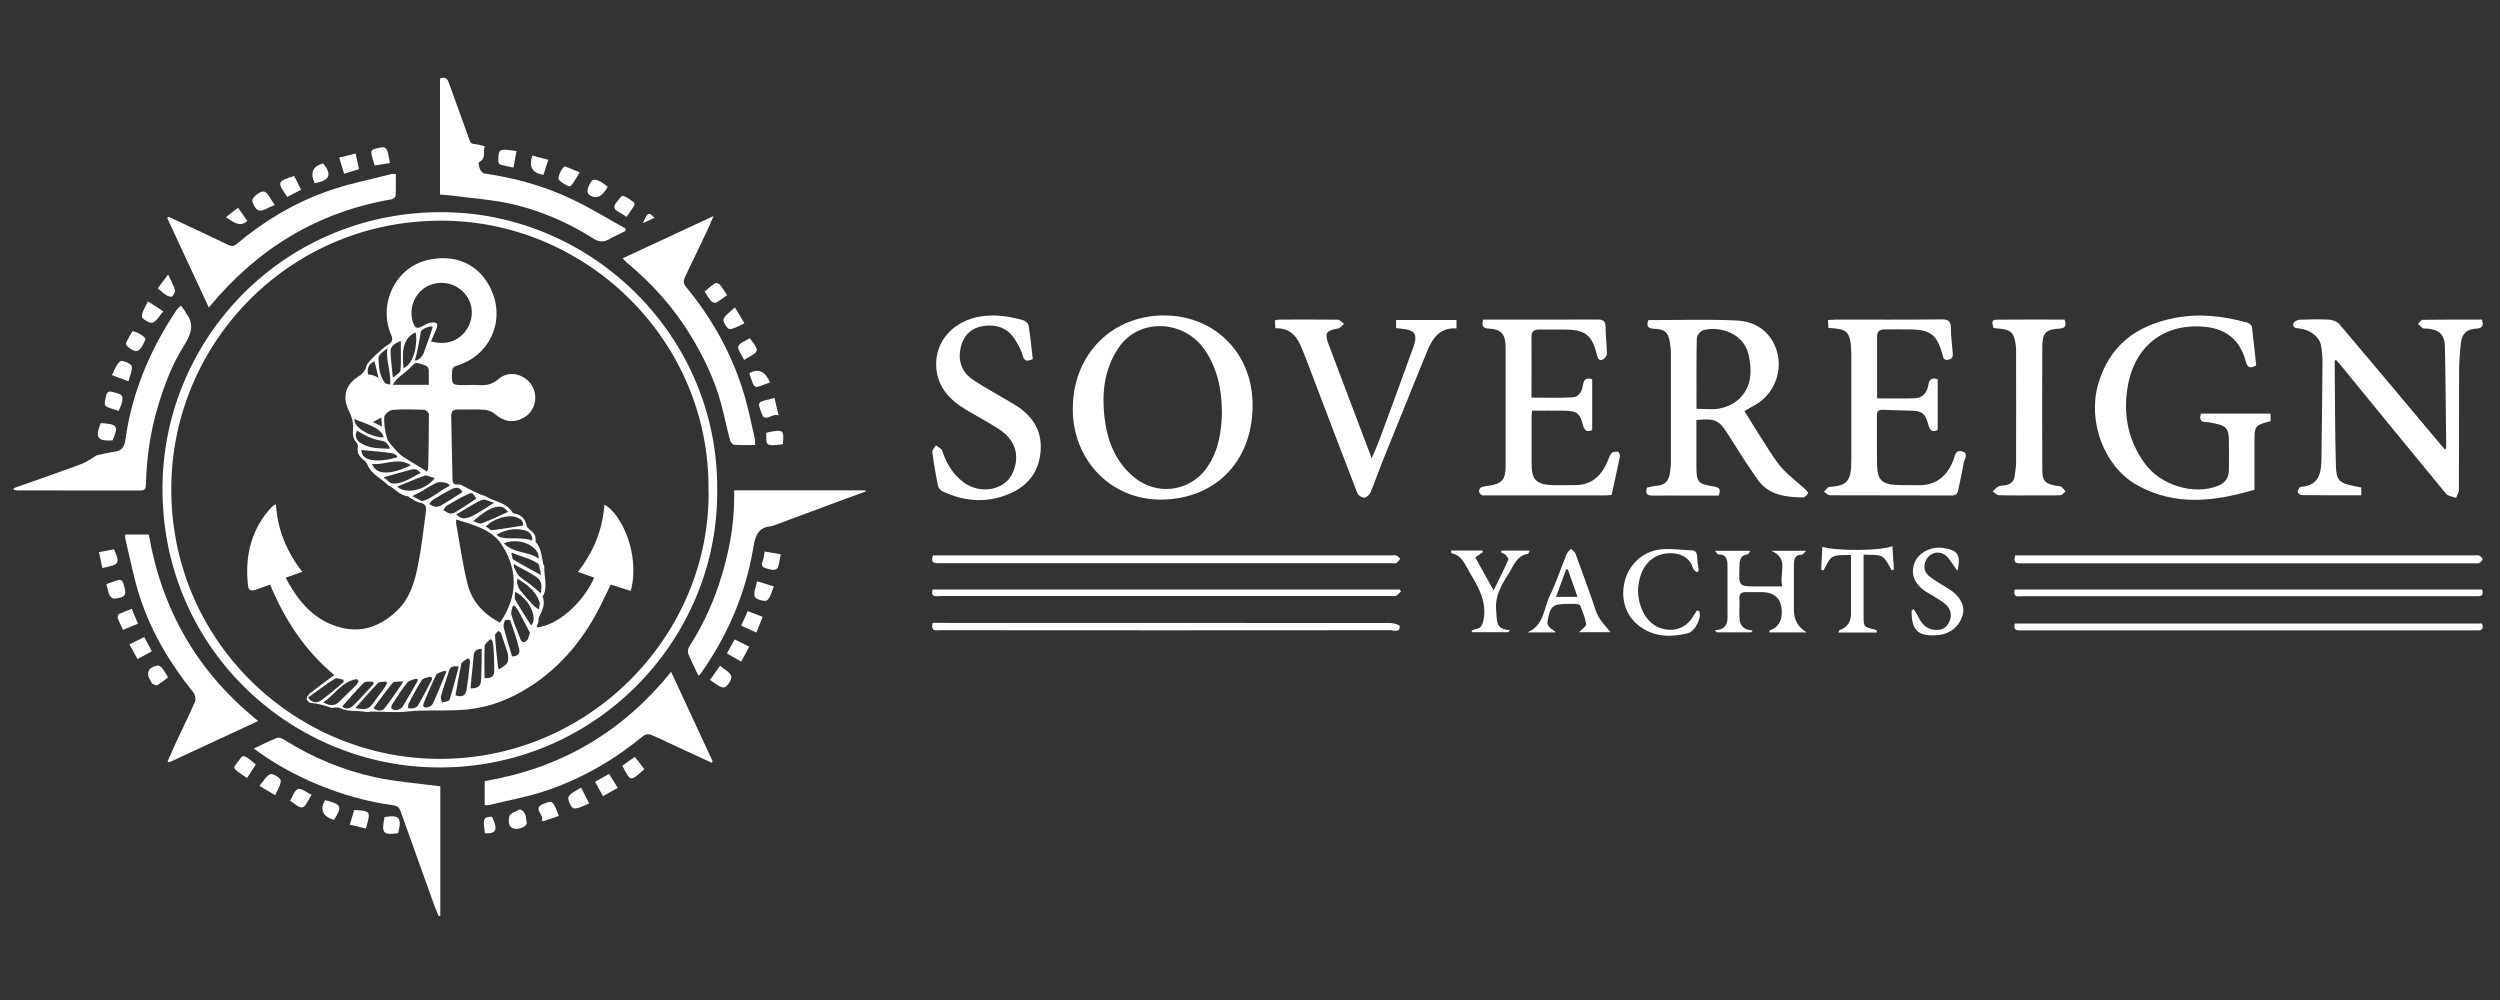 <svg xmlns="http://www.w3.org/2000/svg" viewBox="0 0 250 100"><rect x="0" y="0" width="250" height="100" fill="#333333" stroke="none"/><defs><style>      .cls-1 {        fill: #fff;      }      .cls-2 {        fill: none;      }    </style></defs><g><g id="Layer_1"><rect class="cls-2" x=".28" y=".01" width="249.72" height="100.03"></rect><g><path class="cls-1" d="M164.84,32.01c2.97,0,5.9-.1,8.82.04,1.52.07,2.92.75,3.7,2.25,1.13,2.17.34,4.91-1.77,6.15-.34.2-.68.39-1.15.66.85,1.36,1.67,2.7,2.53,4.02.42.64.85,1.29,1.37,1.84.66.69,1.43,1.27,2.14,1.91.14.13.36.38.32.45-.1.18-.33.41-.5.41-1.72-.02-3.42-.22-4.52-1.76-1.04-1.47-2-3-2.96-4.52-.9-1.44-1.26-1.64-3.18-1.46v.99c0,1.19,0,2.38,0,3.58,0,1.65.13,1.83,1.74,2.08.58.09.73.3.49.91-1.06,0-2.14,0-3.23,0-1.12,0-2.24-.02-3.35,0-.57.01-.8-.17-.59-.8.31-.06.64-.16.98-.18.85-.06,1.23-.55,1.32-1.34.04-.32.09-.64.09-.96,0-3.67,0-7.35,0-11.02,0-.32-.04-.64-.09-.96-.16-1.05-.48-1.37-1.56-1.42-.59-.03-.84-.21-.61-.86ZM169.66,40.88c.83,0,1.59.11,2.3-.03.63-.12,1.3-.4,1.78-.81,1.44-1.22,1.49-2.86,1.12-4.56-.48-2.16-2.9-2.9-4.51-2.47-.28.08-.66.52-.67.8-.05,2.33-.03,4.66-.03,7.07Z"></path><path class="cls-1" d="M116.47,31.55c4.85,0,8.83,3.64,8.79,9.04-.04,5.8-3.96,9.32-9.1,9.37-5.04.05-8.89-3.92-8.88-9.07,0-5.42,3.88-9.36,9.19-9.35ZM122.19,41.22c0-2.43-.55-4.52-1.69-6.2-2.08-3.06-6.63-3.29-8.67-.2-1.38,2.08-1.65,4.37-1.4,6.76.26,2.42,1.07,4.61,3.05,6.2,2.22,1.79,5.43,1.38,7.11-.88,1.26-1.7,1.55-3.66,1.61-5.69Z"></path><path class="cls-1" d="M248.19,31.96c.2.62.06.86-.54.9-.99.06-1.44.48-1.56,1.45-.11.98-.18,1.98-.18,2.97-.02,3.9,0,7.79-.02,11.69,0,.28-.18.55-.28.82-.34-.13-.8-.17-1.01-.42-3.54-4.28-7.05-8.6-10.57-12.9-.14-.17-.29-.32-.44-.49-.06.05-.12.08-.12.11.03,3.47.02,6.95.12,10.42.04,1.58.34,1.8,1.93,2.12.19.04.38.08.61.12v.78c-2.03,0-4.01,0-5.99-.02-.13,0-.38-.22-.37-.33,0-.17.18-.48.29-.49,2.04-.15,2.07-1.62,2.09-3.12.03-3.05.08-6.1.1-9.15,0-.64-.03-1.3-.16-1.92-.18-.86-1.13-1.55-2.16-1.65-.36-.03-.7-.09-.59-.52.05-.17.41-.36.64-.36.99-.04,1.99-.06,2.98,0,.34.02.78.2.99.46,3.4,4.01,6.78,8.05,10.16,12.08.12.15.26.29.39.43.06-.05.12-.08.12-.11-.04-3.4-.05-6.8-.13-10.19-.03-1.22-.61-1.69-1.84-1.79-.12,0-.28.03-.37-.03-.18-.12-.32-.29-.48-.43.15-.14.31-.41.46-.41,1.96-.03,3.91-.02,5.91-.02Z"></path><path class="cls-1" d="M220.07,41.36h6.99v.75c-.15.04-.29.08-.43.12-1.03.29-1.18.47-1.18,1.58-.01,1.68,0,3.37,0,5.16-3.9,1.15-7.9,1.72-11.8-.49-3.21-1.82-4.88-6.26-3.86-9.96,1.09-3.93,3.8-5.96,7.65-6.72,2.47-.49,4.88-.2,7.28.46.19.05.45.26.47.43.17,1.28.29,2.56.43,3.85-.56.33-.87.26-1.04-.39-.57-2.13-1.93-3.27-4.1-3.47-4.12-.39-7.1,1.97-7.74,6.16-.42,2.73.1,5.27,1.75,7.52,1.6,2.19,4.94,3.18,7.32,2.22.75-.3,1.07-.85,1.08-1.6.02-.99.01-1.99,0-2.98-.01-1.11-.3-1.44-1.39-1.65-.29-.06-.59-.14-.88-.14-.56,0-.7-.26-.53-.83Z"></path><path class="cls-1" d="M187.7,39.84c1.32,0,2.54.03,3.75-.01.79-.03,1.25-.52,1.38-1.31.08-.51.3-.84.94-.58v5.05c-.47.24-.76.14-.92-.46-.34-1.26-.61-1.44-1.94-1.47-.87-.02-1.74-.04-2.6-.08-.43-.02-.63.12-.62.59.02,1.66-.02,3.33.02,4.99.03,1.43.51,1.87,1.96,1.94.67.03,1.34,0,2.01.02,1.83.08,2.97-.81,3.64-2.46.16-.4.18-1.14.91-.91.67.21.2.76.14,1.13-.14.9-.37,1.79-.54,2.69-.08.4-.24.58-.69.58-4.05-.02-8.09,0-12.14-.02-.2,0-.4-.23-.61-.35.18-.17.36-.48.55-.49,1.96-.1,2.19-.77,2.19-2.77,0-3.43,0-6.85,0-10.28,0-.12,0-.25,0-.37-.08-2.25-.44-2.35-2.29-2.48-.01-.24-.03-.49-.04-.79.31-.01.55-.03.8-.04,3.53,0,7.05.02,10.58-.02.68,0,.91.2.91.87,0,.82.11,1.63.18,2.45.03.35,0,.63-.43.71-.48.1-.51-.21-.6-.54-.54-1.95-1.2-2.46-3.21-2.49-.84-.01-1.69,0-2.53,0-.45,0-.79.14-.79.66,0,2.06,0,4.11,0,6.23Z"></path><path class="cls-1" d="M148.33,31.96c.37,0,.71,0,1.05,0,3.45,0,6.9.01,10.36-.01.61,0,.82.17.82.8,0,.87.12,1.73.13,2.6,0,.21-.21.51-.41.6-.34.16-.49-.05-.58-.42-.49-2.05-1.16-2.56-3.27-2.58-.84,0-1.69,0-2.53,0-.46,0-.75.17-.75.7.01,2.03,0,4.07,0,6.11,1.4,0,2.78.06,4.15-.03.58-.04.89-.56.98-1.16.07-.48.25-.89.94-.64v5.08c-.54.24-.79.02-.93-.52-.3-1.17-.61-1.4-1.82-1.42-1.06-.02-2.13,0-3.26,0-.02.2-.05.41-.05.63,0,1.56,0,3.13,0,4.69,0,1.58.46,2.05,2.02,2.12.74.03,1.49,0,2.23,0,1.7.04,2.7-.88,3.33-2.34.13-.3.22-.63.42-.86.12-.14.43-.16.64-.13.09.01.22.32.19.46-.26,1.28-.54,2.56-.83,3.85-.25.02-.44.05-.64.05-3.97,0-7.95,0-11.92,0-.15,0-.33.03-.44-.04-.12-.07-.25-.25-.26-.38,0-.13.11-.35.23-.39.27-.1.58-.14.87-.18,1.17-.18,1.56-.62,1.56-1.83,0-3.25,0-6.51,0-9.76,0-.77,0-1.54,0-2.31-.02-1.24-.45-1.73-1.67-1.79-.59-.03-.75-.26-.57-.91Z"></path><path class="cls-1" d="M103.29,35.91c-.5.2-.85.31-1.03-.38-.15-.58-.48-1.14-.81-1.65-.71-1.08-1.78-1.46-3.03-1.29-1.34.18-2.13,1-2.38,2.31-.24,1.23.17,2.32,1.17,3.01,1.36.94,2.84,1.69,4.25,2.55,1.96,1.19,2.94,2.88,2.53,5.23-.3,1.76-1.38,2.95-2.96,3.65-2.26,1-4.54.84-6.77-.2-.2-.09-.41-.35-.46-.57-.23-1.11-.42-2.24-.57-3.37-.03-.2.24-.44.36-.67.22.18.56.32.63.54.42,1.28,1.08,2.39,2.18,3.19,1.64,1.19,4.04.78,4.84-.91.69-1.46.54-3.19-1.29-4.4-1.09-.72-2.26-1.32-3.38-2-1.64-.99-2.86-2.29-2.95-4.33-.11-2.54,1.76-4.58,4.53-4.99,1.43-.21,2.82.01,4.19.4.21.06.49.32.52.53.18,1.1.28,2.2.42,3.36Z"></path><path class="cls-1" d="M139.61,32.81v-.81h6.04v.84c-1.72-.11-2.43,1.04-2.98,2.39-1.47,3.64-2.96,7.27-4.42,10.91-.41,1.03-.77,2.08-1.2,3.11-.1.23-.41.51-.64.52-.23,0-.6-.24-.68-.46-1.56-4.03-3.09-8.08-4.63-12.12-.35-.92-.69-1.85-1.09-2.75-.46-1.02-1.23-1.66-2.47-1.61-.02-.29-.03-.52-.05-.78.17-.04.28-.09.4-.09,1.96,0,3.92-.02,5.88.01.21,0,.42.26.63.41-.19.16-.37.43-.59.47-1.22.2-1.38.46-.94,1.62,1.41,3.71,2.81,7.42,4.3,11.36.32-.75.57-1.3.78-1.87,1.13-3.06,2.26-6.12,3.36-9.19.5-1.38.22-1.78-1.27-1.91-.12-.01-.24-.03-.43-.05Z"></path><path class="cls-1" d="M199.35,32.8c-.07-.36-.34-.82.31-.83,2.26-.03,4.51-.01,6.8-.01.17.56.15.86-.53.9-1.35.08-1.7.43-1.7,1.8-.02,4.1-.02,8.19,0,12.29,0,1.18.29,1.44,1.46,1.64.15.03.32.01.43.09.17.12.29.3.43.46-.16.13-.32.37-.48.38-.67.04-1.34.02-2.01.02-1.39,0-2.78.02-4.17-.02-.21,0-.42-.25-.63-.38.19-.17.36-.38.58-.49.19-.1.43-.09.65-.12.55-.08.91-.37.98-.95.06-.47.14-.93.14-1.4.01-3.62,0-7.25,0-10.87,0-.27,0-.55-.04-.82-.17-1.26-.48-1.54-1.76-1.64-.15-.01-.29-.03-.46-.05Z"></path><path class="cls-1" d="M93.27,62.29h.94c14.94,0,29.88,0,44.82.01.33,0,.95.2.95.31,0,.71-.59.41-.94.41-14.99.02-29.98.01-44.97,0-.41,0-1.05.2-.8-.74Z"></path><path class="cls-1" d="M248.2,62.35c.16.45.07.71-.43.69-.07,0-.15,0-.22,0-15.12,0-30.25,0-45.37,0-.43,0-.9.06-.7-.69h46.73Z"></path><path class="cls-1" d="M201.51,55.54h.85c14.99,0,29.98,0,44.97,0,.2,0,.41-.04.59.02.14.05.33.24.33.36,0,.13-.18.31-.32.38-.14.07-.34.03-.51.03-15.04,0-30.08,0-45.12,0-.43,0-1.05.16-.78-.78Z"></path><path class="cls-1" d="M93.29,55.54c.29,0,.53,0,.78,0,15.02,0,30.04,0,45.06,0,.17,0,.36-.04.52.02.15.06.26.22.38.33-.13.14-.24.32-.4.41-.11.07-.29.02-.44.02-15.07,0-30.14,0-45.21,0-.47,0-.96.04-.69-.78Z"></path><path class="cls-1" d="M201.47,58.95h46.73c.16.45.06.69-.44.67-.12,0-.25,0-.37,0-15.04,0-30.08,0-45.12,0-.38,0-1,.22-.8-.66Z"></path><path class="cls-1" d="M93.26,58.95h46.7c.05.06.1.13.15.19-.17.16-.33.34-.53.45-.11.06-.29.01-.44.01-15.02,0-30.04,0-45.06,0-.39,0-1.04.22-.82-.65Z"></path><path class="cls-1" d="M175.1,63.23h-3.43c-.06-.07-.12-.14-.18-.2,1.47-.11,1.25-1.11,1.26-1.98,0-1.44,0-2.88,0-4.32,0-.64,0-1.29-.92-1.29-.08,0-.15-.16-.33-.36h3.52c-.11.17-.16.34-.23.35-.89.1-.83.79-.85,1.39-.06,1.82-.05,1.82,1.77,1.82.79,0,1.58,0,2.53,0-.38-1.25.75-2.79-1.12-3.56h3.5c-.23.2-.33.39-.44.39-.71,0-.79.46-.79,1.01,0,1.51,0,3.03,0,4.54q0,1.45,1.28,2.22h-3.75c.02-.1.02-.18.05-.19q1.21-.44,1.21-1.8,0-2.04-2.07-2.04c-.5,0-.99.02-1.49,0-.52-.02-.72.21-.68.71.03.35,0,.69,0,1.04,0,.93-.18,1.97,1.33,2.09-.05.06-.1.12-.15.19Z"></path><path class="cls-1" d="M152.77,63.23c1.64-.71,1.6-2.4,2.21-3.65.65-1.35,1.12-2.79,1.69-4.18.08-.2.28-.35.43-.52.15.16.38.29.45.49.59,1.58,1.14,3.16,1.71,4.74.19.53.32,1.1.6,1.58.32.55.79,1.02,1.2,1.53h-3.16c.3-.31.75-.6.72-.8-.1-.65-.37-1.27-.61-1.89-.03-.09-.25-.13-.39-.14-.25-.02-.5,0-.74,0-1.65,0-1.86.17-2.14,1.84-.03.18.14.43.29.58.14.14.37.18.53.43h-2.78ZM157.75,59.69c-.35-.99-.66-1.88-.97-2.77-.06.01-.12.02-.17.03-.33.89-.66,1.78-1.01,2.74h2.16Z"></path><path class="cls-1" d="M169.63,57.21c-.11-.13-.29-.24-.33-.39-.46-1.73-2.78-1.79-3.92-1.05-1,.65-1.38,1.65-1.54,2.76-.19,1.34.39,3.51,2,4.2,1.27.54,2.64.2,3.38-.95.16-.25.32-.49.48-.74.1.04.21.05.23.09.25.69-.45,2.02-1.13,2.19-1.59.4-3.17.4-4.58-.51-1.57-1.01-2.19-2.76-1.77-4.6.39-1.71,1.8-3.08,3.61-3.27,1.01-.11,2.06.06,3.09.09.4.01.54.22.56.62.02.49.11.97.17,1.45-.08.04-.16.08-.24.12Z"></path><path class="cls-1" d="M187.67,63.25h-3.82c.04-.14.05-.21.07-.22q1.18-.4,1.18-1.66c0-1.91,0-3.82,0-5.88-.67.05-1.36-.06-1.84.2-.42.23-.61.89-.91,1.35-.08-.02-.15-.04-.23-.06.04-.76.07-1.52.11-2.3,1.39.44,5.9.42,7.01-.07.05.82.1,1.58.15,2.34-.07.03-.14.06-.21.09-.31-.47-.53-1.12-.96-1.37-.46-.26-1.14-.15-1.86-.21,0,.45,0,.81,0,1.17,0,1.66,0,3.33,0,4.99,0,1.06.04,1.1,1.08,1.32.09.02.16.07.24.11v.19Z"></path><path class="cls-1" d="M145.09,55.05h3.13c.02.06.05.11.07.17-.21.14-.42.29-.76.52.56,1.01,1.13,2.04,1.83,3.3.57-1.16,1.04-2.09,1.47-3.05.05-.11-.13-.35-.25-.48-.12-.13-.32-.19-.48-.27l.06-.18h2.81c-.08.17-.11.31-.17.32-1.14.18-1.43,1.2-1.93,1.98-.72,1.12-1.4,2.25-1.25,3.71.1.92-.13,1.91,1.38,1.93-.06.07-.11.14-.17.22h-3.64s-.02-.1-.03-.15c.12-.05.23-.13.36-.15.61-.08.75-.47.85-1.03.31-1.82-.58-3.26-1.44-4.71-.44-.74-.74-1.65-1.77-1.85-.03,0-.04-.13-.07-.29Z"></path><path class="cls-1" d="M191.36,60.91c.16.26.34.5.47.77.34.72.82,1.24,1.65,1.31.6.05,1.11-.14,1.41-.73.33-.66.23-1.28-.27-1.77-.39-.37-.89-.62-1.34-.92-.23-.15-.48-.26-.7-.41-1.14-.76-1.53-1.74-1.14-2.84.36-1,1.56-1.67,2.78-1.54.07,0,.15.03.22.04,1.33.19,1.66.7,1.31,2.27-.19-.27-.3-.44-.43-.61-.27-.34-.48-.76-.82-.99-.59-.41-1.31-.25-1.73.26-.44.54-.47,1.35.08,1.81.62.52,1.34.9,2.03,1.33,1.1.69,1.62,1.63,1.4,2.54-.29,1.19-1.28,2-2.57,2.09-1.93.13-2.57-.49-2.55-2.48.07-.05.14-.1.22-.15Z"></path></g><g><g><path class="cls-1" d="M71.72,48.99c.15,15.09-12.38,28.1-28.38,27.75-14.62-.32-27.26-12.23-27.09-28.15.15-14.93,12.35-27.61,28.3-27.37,14.72.22,27.29,12.4,27.17,27.77ZM70.85,49.04c.17-14.87-12-26.74-26.29-26.97-15.45-.25-27.32,12.11-27.43,26.61-.13,15.31,12.13,26.89,26.24,27.2,15.44.35,27.67-12.32,27.49-26.84Z"></path><path class="cls-1" d="M16.86,21.68c1.97.92,3.95,1.83,5.9,2.78.37.18.61.2.92-.07,2.68-2.26,5.66-4.05,8.95-5.23,2.11-.76,4.34-1.19,6.52-1.76.1-.03.21,0,.43,0,0,.75.02,1.47-.02,2.19,0,.12-.24.31-.39.34-7.41,1.27-13.41,4.91-18.29,10.82-1.41-3.03-2.78-5.99-4.16-8.95.04-.04.09-.08.13-.12Z"></path><path class="cls-1" d="M48.47,80.52v-2.41c7.55-1.28,13.74-4.85,18.64-10.93,1.43,3.07,2.8,6.02,4.16,8.96-.04.04-.07.08-.11.13-.92-.42-1.83-.85-2.75-1.27-1.11-.51-2.21-1.05-3.33-1.53-.19-.08-.55-.04-.71.09-2.87,2.37-6.05,4.23-9.56,5.44-1.92.67-3.95,1.02-5.93,1.51-.12.03-.25,0-.42,0Z"></path><path class="cls-1" d="M12.53,53.45h2.35c1.31,7.55,4.87,13.78,10.94,18.65-3.06,1.42-5.99,2.78-8.92,4.14-.05-.04-.09-.08-.14-.11.29-.65.57-1.3.87-1.95.63-1.34,1.29-2.66,1.87-4.01.1-.24.02-.7-.15-.91-2.31-2.86-4.18-5.97-5.33-9.46-.64-1.93-1.01-3.94-1.49-5.92-.03-.12,0-.25,0-.44Z"></path><path class="cls-1" d="M62.27,25.83c3.02-1.4,5.96-2.77,9.09-4.23-.27.62-.47,1.09-.69,1.56-.72,1.52-1.45,3.04-2.18,4.56-.16.35-.17.63.12.98,2.66,3.22,4.65,6.82,5.83,10.83.41,1.38.68,2.79,1.01,4.19.05.22.04.46.07.78-.73,0-1.42.03-2.1-.02-.15-.01-.36-.27-.41-.44-.32-1.2-.57-2.42-.89-3.63-.66-2.48-1.78-4.77-3.11-6.95-1.7-2.77-3.84-5.14-6.34-7.21-.13-.1-.23-.24-.41-.43Z"></path><path class="cls-1" d="M44,19.48V7.85c.51-.2.73-.02.89.44.66,1.88,1.37,3.74,2.02,5.62.12.35.25.49.61.51.29.02.58.12.96.21-.2.55.17,1.22-.58,1.58-.07.03,0,.48.09.7.08.18.28.42.45.44,3.1.45,6.09,1.28,8.9,2.64,1.79.86,3.49,1.91,5.22,2.87,0,.08-.02.17-.03.25-.56.28-1.13.53-1.67.84-.58.33-1.03.21-1.58-.13-2.48-1.57-5.17-2.73-8.02-3.4-2.04-.47-4.17-.6-6.25-.88-.32-.04-.64-.05-1.03-.08Z"></path><path class="cls-1" d="M44.03,78.62v12.95l-.16.05c-.17-.41-.35-.82-.5-1.24-1.11-3.08-2.21-6.17-3.31-9.25-.13-.36-.3-.55-.72-.6-5.14-.68-10.33-2.94-13.96-5.68.79-.37,1.52-.75,2.29-1.05.19-.08.52.02.71.15,2.84,1.79,5.9,3.08,9.17,3.78,2.08.45,4.21.6,6.46.9Z"></path><path class="cls-1" d="M1.35,48.82c2.28-.8,4.56-1.59,6.82-2.43.5-.18.94-.53,1.4-.8.07-.04.15-.08.22-.09.58-.12,1.15-.26,1.73-.34.71-.1.93-.55,1.02-1.18.65-4.72,2.46-8.98,5.08-12.93.12-.19.31-.33.47-.49.15.2.29.39.44.59.02.03.01.09.04.12.93,1.15.54,2.16-.17,3.29-1.2,1.89-1.98,3.98-2.62,6.13-.76,2.54-1.12,5.12-1.19,7.76,0,.36-.07.6-.54.6-4.1-.01-8.2,0-12.3-.01-.12,0-.24-.04-.36-.06-.01-.05-.02-.1-.03-.14Z"></path><path class="cls-1" d="M73.41,49.03h13.12s.02.08.04.12c-.83.3-1.65.59-2.48.9-2.27.84-4.53,1.68-6.8,2.53-.04.01-.08.03-.12.04-1.4.08-1.65,1.02-1.85,2.2-.77,4.6-2.59,8.78-5.28,12.59-.04.05-.09.08-.19.17-.36-.75-.72-1.46-1.02-2.19-.08-.19-.04-.52.08-.7,1.24-1.94,2.23-4,2.96-6.18.95-2.85,1.55-5.78,1.55-8.8,0-.19,0-.39,0-.67Z"></path><path class="cls-1" d="M15.18,65.12c-.48.27-.91.51-1.42.79-.28-.5-.53-.95-.82-1.47.5-.25.97-.48,1.48-.74.26.48.5.93.76,1.42Z"></path><path class="cls-1" d="M27.47,20.5c-.67.26-1.18.64-1.59.55-.3-.06-.75-.86-.63-1.11.17-.38.84-.86,1.17-.78.38.1.62.75,1.05,1.34Z"></path><path class="cls-1" d="M10.64,58.4c.35-.12.68-.21.99-.34.41-.17.6-.07.74.38.32,1.07.22,1.29-.92,1.43-.15.02-.42-.18-.49-.34-.15-.32-.2-.69-.32-1.13Z"></path><path class="cls-1" d="M51.35,16.76c-.5-.11-.92-.18-1.33-.3-.09-.03-.19-.23-.19-.34,0-1.18.09-1.24,1.25-1.09.15.02.29.04.57.07-.1.54-.19,1.05-.3,1.66Z"></path><path class="cls-1" d="M11.18,37.51c.29-.51.46-1.09.85-1.38.18-.14,1.07.22,1.13.47.11.44-.18.98-.31,1.53-.6-.23-1.07-.4-1.67-.62Z"></path><path class="cls-1" d="M74.13,66.17c-.55-.32-.96-.56-1.44-.83.27-.48.51-.92.78-1.4.46.23.91.46,1.45.73-.27.5-.52.97-.8,1.5Z"></path><path class="cls-1" d="M16.8,67.74c-.37.28-.7.56-1.06.77-.1.06-.32-.04-.47-.11-.08-.04-.12-.17-.18-.26-.54-.8-.29-1.41.67-1.59.13-.02.34.12.44.24.21.26.37.57.61.95Z"></path><path class="cls-1" d="M60.76,18.7q-.8,1.44-1.76.84c-.38-.23-.32-.74.16-1.43.21-.31.85-.09,1.61.58Z"></path><path class="cls-1" d="M27.53,79.53c-.61-.36-1.04-.61-1.59-.94.41-.46.67-1,1.09-1.17.25-.1,1.03.37,1.04.62.03.46-.33.95-.55,1.48Z"></path><path class="cls-1" d="M71,68c.36-.52.64-.91,1-1.42.43.37,1.03.65,1.13,1.05.08.32-.45,1.11-.73,1.12-.43.02-.89-.45-1.4-.75Z"></path><path class="cls-1" d="M35.42,81c1.66.09,1.67.11,1.17,1.85-.52-.12-1.04-.24-1.61-.38.17-.55.3-1,.44-1.47Z"></path><path class="cls-1" d="M58.11,78.76c.3.58.53,1.03.81,1.59-.55.2-1.07.53-1.54.49-.24-.02-.66-.88-.53-1.15.18-.4.78-.6,1.26-.93Z"></path><path class="cls-1" d="M62.24,76.57c.39-.28.78-.56,1.24-.89.33.43.65.83.96,1.24-1.48,1.32-1.37,1.22-2.21-.35Z"></path><path class="cls-1" d="M54.34,17.48q-1.68-.25-1.1-1.92c.51.14,1.03.27,1.59.42-.18.55-.33,1.03-.48,1.49Z"></path><path class="cls-1" d="M76.45,55.15c.55.1,1.05.18,1.63.28-.1.47-.16.91-.29,1.33-.04.11-.27.22-.42.23-.21.01-.42-.08-.63-.12-.45-.09-.69-.28-.46-.8.11-.24.11-.54.18-.92Z"></path><path class="cls-1" d="M51.99,80.93c.73.3.55.89.68,1.31.1.32-.68.76-1.27.62-.65-.15-.53-.89-.47-1.24.06-.3.71-.48,1.06-.69Z"></path><path class="cls-1" d="M77.45,39.79c.13.55.25,1.06.41,1.76-.65-.29-1.34.75-1.67-.15-.49-1.34-.51-1.13,1.26-1.61Z"></path><path class="cls-1" d="M55.89,81.59c-.55.19-1.07.36-1.58.54-.05-.03-.09-.06-.14-.09.32-.55-.97-1.17.14-1.64.96-.4.98-.35,1.57,1.19Z"></path><path class="cls-1" d="M61.77,78.79c-.53.29-.98.55-1.47.82-.29-.51-.53-.95-.8-1.43.48-.27.92-.51,1.41-.79.27.45.54.87.86,1.4Z"></path><path class="cls-1" d="M11.85,41.1c-.19-.07-.33-.13-.47-.17-1.04-.33-1.01-.32-.76-1.38.09-.38.29-.44.59-.37.29.07.58.15.85.28.11.05.19.25.19.38,0,.21-.06.42-.12.63-.06.2-.17.39-.28.64Z"></path><path class="cls-1" d="M13.23,33.12c.55.04,1.41.65,1.32.84-.21.41-.41.94-.77,1.12-.36.18-1.29-.52-1.18-.76.19-.44.44-.84.64-1.19Z"></path><path class="cls-1" d="M73.49,30.73c.36.6.61,1.02.95,1.6-.51.22-.99.56-1.48.58-.21,0-.71-.75-.61-.98.18-.44.68-.74,1.14-1.2Z"></path><path class="cls-1" d="M14.79,30.13c.55.36.99.65,1.54,1.01-.39.43-.67.98-1.08,1.13-.27.1-1.06-.39-1.06-.61,0-.49.36-.97.61-1.53Z"></path><path class="cls-1" d="M57.97,17.24c-.36.56-.58,1.03-.92,1.37-.16.16-1.19-.53-1.2-.73-.02-.43.46-1.29.68-1.22.46.15.9.36,1.44.58Z"></path><path class="cls-1" d="M32.5,80.02c1.65.39,1.76.63.89,1.98q-1.69-.55-.89-1.98Z"></path><path class="cls-1" d="M39.81,83.32c-1.51.21-1.69-.01-1.35-1.62,1.48-.24,1.75.09,1.35,1.62Z"></path><path class="cls-1" d="M77,38.24c-.44.16-.87.34-1.31.46-.09.03-.31-.13-.36-.25-.16-.37-.27-.75-.4-1.13q1.36-.75,2.07.92Z"></path><path class="cls-1" d="M72.7,29.52c-.38.27-.71.54-1.09.74-.12.06-.41-.04-.51-.17-.24-.26-.41-.59-.64-.94.35-.28.68-.59,1.05-.83.09-.06.38.03.47.14.26.31.46.66.72,1.05Z"></path><path class="cls-1" d="M12.3,62.99c-.2-.44-.39-.8-.52-1.17-.04-.12.02-.38.11-.42.4-.19.82-.33,1.29-.52.21.51.4.98.61,1.49-.53.22-.99.41-1.49.62Z"></path><path class="cls-1" d="M74.41,35.99c-.25-.55-.69-1.07-.58-1.36.14-.37.75-.55,1.16-.81.25.42.75.89.68,1.24-.07.34-.73.57-1.27.94Z"></path><path class="cls-1" d="M29.41,17.59c.22.44.45.89.7,1.38-.48.25-.93.49-1.38.72-1.03-1.49-1.05-1.52.68-2.1Z"></path><path class="cls-1" d="M24.71,77.8c-1.77-1.16-1.37-.93-.75-1.85.35-.53.48-.48,1.62.5-.28.43-.56.87-.87,1.35Z"></path><path class="cls-1" d="M35.91,16.91c-.52.16-.98.3-1.5.46-.16-.53-.32-1.04-.49-1.61.59-.15,1.09-.27,1.64-.41.13.57.23,1.05.34,1.57Z"></path><path class="cls-1" d="M10.07,42.31c1.69.1,1.82.3,1.18,1.73-1.5.09-1.76-.28-1.18-1.73Z"></path><path class="cls-1" d="M62.66,21.69c-.31-.2-.54-.36-.79-.49-.51-.26-.56-.59-.19-1.01.2-.22.48-.66.61-.62.41.13.77.43,1.13.69.05.04.04.25-.02.34-.23.36-.48.7-.75,1.09Z"></path><path class="cls-1" d="M31.47,18.32q-.72-1.56.84-1.98c.92,1.11.68,1.71-.84,1.98Z"></path><path class="cls-1" d="M75.71,58.13c.6.18,1.07.32,1.68.51-.24.53-.34,1.15-.7,1.4-.23.16-1.13-.12-1.22-.38-.14-.42.13-.98.24-1.53Z"></path><path class="cls-1" d="M31.17,79.48c-.37.53-.59,1.18-.93,1.26-.35.07-.82-.42-1.23-.67.25-.41.43-1.03.79-1.17.3-.12.82.33,1.37.58Z"></path><path class="cls-1" d="M10.23,56.8c-.11-.54-.21-1.03-.33-1.59.57-.1,1.05-.19,1.51-.28.59,1.46.55,1.52-1.18,1.87Z"></path><path class="cls-1" d="M76.26,61.69c-.21.54-.4,1.01-.62,1.57-.52-.23-.99-.45-1.52-.69.23-.51.42-.95.65-1.46.48.18.92.36,1.49.57Z"></path><path class="cls-1" d="M38.99,16.3c-.54.09-1.04.17-1.52.25-.47-1.48-.46-1.55.15-1.7,1.05-.26,1.09-.23,1.37,1.45Z"></path><path class="cls-1" d="M76.63,43.27c1.71-.37,1.8-.31,1.65,1.16-1.75.2-1.66.18-1.65-1.16Z"></path><path class="cls-1" d="M15.77,28.85c.33-.45.63-.86,1.04-1.4.28.6.54,1.06.69,1.55.05.18-.13.49-.3.65-.08.07-.39-.02-.55-.12-.3-.19-.57-.44-.88-.69Z"></path><path class="cls-1" d="M22.59,21.71c.39-.31.77-.6,1.21-.94.33.48.63.9.93,1.32-.56.51-1.08.42-2.13-.38Z"></path><path class="cls-1" d="M48.5,83.33c-.23-1.48-.15-1.66.7-1.65.61,1.29.45,1.7-.7,1.65Z"></path><path class="cls-1" d="M64.28,22.32c.51-1.13.56-1.14,1.18-.54-.41.18-.79.36-1.18.54Z"></path><g><path class="cls-2" d="M41.55,33.24c-1.48.65-1.29,2.37-1.2,3.58,1.18-.49,1.44-2.88,1.2-3.58Z"></path><path class="cls-2" d="M39.25,38.48h3.62c0-.5,0-.95,0-1.4,0-.53-.45-.57-.8-.69-.29-.11-.56-.17-.85.16-.43.49-.99.86-1.48,1.3-.16.14-.27.34-.5.63Z"></path><path class="cls-2" d="M42.19,32.64c.31-.17.64-.36.98-.39.56-.06.68.18.43.71-.17.36-.32.73-.51,1.19.98.23,1.78.21,2.56-.24,1.34-.77,1.91-2.53,1.24-3.91-.72-1.49-2.53-2.13-4.05-1.43-1.41.65-2.08,2.36-1.51,3.82.19.49.46.47.85.26Z"></path><path class="cls-2" d="M43.06,32.62c-.28.08-.95.27-1,.6-.11.72-.24,1.49-.42,2.21-.05.2-.17.43-.11.65.49-.18.73-.51.79-.71.32-.96.67-1.73.93-2.71-.07-.06-.13.01-.2-.05Z"></path><path class="cls-2" d="M42.43,40.98c-1.06-.04-2.12-.07-3.17.01-.31.03-.82.44-.83.7-.04.7.07,1.43.27,2.11.12.41.49.75.78,1.1.23.28.52.51.73.72.84.52,1.64,1.01,2.49,1.54.04-.1.13-.23.13-.35.04-1.79.07-3.58.07-5.38,0-.15-.29-.43-.46-.44Z"></path><path class="cls-2" d="M37.87,37.81c-.12-.52-.3-1.21-.41-1.69-.65.3-.73.76-.65,1.31.31.04.73.09,1.06.38Z"></path><path class="cls-2" d="M43.31,49.96c-.16.1-.26.29-.39.44.2.09.39.24.6.26.2.02.44-.03.62-.14.7-.41,1.38-.86,2.11-1.32-.35-.63-.77-.46-1.16-.27-.61.31-1.2.66-1.79,1.02Z"></path><path class="cls-2" d="M39.61,37.52c.28-.2.42-.29.45-.6.07-.92.02-1.84.02-2.83-.63.21-1.04.59-1.02,1.03.04.87.15,1.73.23,2.59.09.03.27-.12.33-.2Z"></path><path class="cls-2" d="M38.36,43.75c-.1-1.19-1.58-1.59-2.92-1.92-.14,1.06,1.91,1.91,2.92,1.92Z"></path><path class="cls-2" d="M38.2,42.65c-.03-.35-.04-.58-.06-.9-.32.18-.53.3-.82.46.32.16.55.27.89.44Z"></path><path class="cls-2" d="M38.98,38.79c.26-1.38-.42-2.61-.23-3.96-.27.24-.92.55-.89,1.07.06,1.03.11,2.07,1.13,2.89Z"></path><path class="cls-2" d="M49.41,50.27c-.51-.13-.95-.4-1.21-.28-.88.41-1.69.95-2.56,1.47.73.68,1.18.53,3.78-1.18Z"></path><path class="cls-2" d="M53.73,56.3c-.74-.47-1.69-.66-2.5-1.03-.06.06-.03,0-.09.06.07.22.07.54.22.63.91.56,1.79,1.01,2.73,1.53.06-.03-.09-.36-.04-.39-.19-.4,0-.6-.32-.81Z"></path><path class="cls-2" d="M53.73,57.77c-.72-.57-1.55-.85-2.31-1.37-.11.07.06.2-.05.27.16.3.28.66.51.89.33.33.76.57,1.13.86.36.29.7.59,1.06.9.17-.89.05-1.26-.34-1.56Z"></path><path class="cls-2" d="M45.61,51.95c0,.24-.02.34,0,.44.36,2,.64,4.03,1.13,6,.43,1.73,1.58,2.99,3.24,3.87,1.83-2.66,1.81-5.37.11-7.88-.96-1.43-2.76-1.9-4.49-2.43Z"></path><path class="cls-2" d="M51.75,57.87c-.09.05.03.39-.06.44.18.33.09.41.32.7.42.54.89,1.05,1.35,1.55.14.15.34.25.51.37.03-.24.15-.5.09-.71-.37-1.13-1.26-1.77-2.21-2.35Z"></path><path class="cls-2" d="M49.21,53.01c1.02-.12,2.03-.3,3.07-.46.1-.48-.24-.67-.6-.82-.78-.32-2.28.05-3.11.93.31.09.41.38.64.35Z"></path><path class="cls-2" d="M38.88,44.62c-.13-.17-.36-.5-.67-.53-1.02-.12-1.8-.6-2.51-1.01-.25.42-.12.88.25,1.16.89.65,1.9.6,2.96.66.08-.11,0-.14-.04-.27Z"></path><path class="cls-2" d="M50.38,54.33c1,1.06,2.46.76,3.48,1.54.11-1.26-1.94-2.18-3.48-1.54Z"></path><path class="cls-2" d="M48.16,52.34c.9-.33,1.76-.76,2.64-1.15-.71-1.07-1.98-.38-3.5.94.33.04.58.32.86.21Z"></path><path class="cls-2" d="M49.66,53.47c.52.67,2.41.11,3.54.59.07-.09-.04-.15.03-.24-.04-.35-.33-.67-.67-.76-.99-.29-1.97-.12-2.9.41Z"></path><path class="cls-2" d="M44.33,51c.21.12.41.28.63.33.17.04.4,0,.55-.1.71-.44,1.4-.9,2.13-1.38-.38-.58-.41-.65-.85-.45-.72.32-1.4.73-2.08,1.13-.16.09-.25.31-.38.46Z"></path><path class="cls-2" d="M39.75,45.72c-.19-.44-.29-.4-3.6-.72-.03,1.19,1.82,1.27,3.6.72Z"></path><path class="cls-2" d="M47.35,65.62c-.05.68-.13,1.37-.2,2.05-.04.39-.07.78-.11,1.18.79,0,1.04-.23,1.06-.89.03-.71.04-1.42.06-2.12,0-.31,0-.62,0-.94-.59.01-.78.27-.81.73Z"></path><path class="cls-2" d="M48.98,63.95c-.18.21-.5.41-.51.62-.05,1.05-.02,2.11-.02,3.22.68.07.99-.17.98-.75-.01-.84-.03-1.69-.1-2.52-.02-.2-.12-.75-.35-.58Z"></path><path class="cls-2" d="M46.75,65.87c-.21.17-.56.31-.61.52-.24,1.04-.4,2.1-.59,3.15.67.22,1.02.03,1.12-.62.12-.81.23-1.62.3-2.43.02-.2.1-.67-.22-.62Z"></path><path class="cls-2" d="M44.43,67.08c-.26.12-.71.2-.81.39-.46.92-.87,1.88-1.25,2.83-.17.41.1.52.44.41.17-.06.39-.18.45-.33.46-1.01.93-2.21,1.36-3.22-.07-.07-.13,0-.2-.08Z"></path><path class="cls-2" d="M44.89,67.11c-.25.85-.56,1.68-.8,2.52-.05.18.07.4.11.6.26-.09.7-.12.75-.27.35-1.07.62-2.17.93-3.31-.6-.12-.86.01-.99.45Z"></path><path class="cls-2" d="M50.19,63.59c-.05-.15-.07-.44-.4-.48-.09.17-.3.26-.29.42.06.95.15,1.89.26,2.83.02.17.07.72.27.5.19-.12.61-.39.69-.57.13-.28.12-.4.07-.88-.17-.61-.37-1.11-.6-1.82Z"></path><path class="cls-2" d="M51.51,59.18c0,.32-.09.62.02.81.5.87,1.05,1.71,1.59,2.56.72-.69-.16-2.66-1.6-3.37Z"></path><path class="cls-2" d="M42.93,67.69c-.26.07-.62.12-.74.31-.48.76-.9,1.56-1.32,2.35-.07.13-.05.31-.07.46.16.01.33.07.48.03.18-.04.42-.12.5-.26.49-.85.93-1.72,1.41-2.61.06-.31-.21-.29-.26-.28Z"></path><path class="cls-2" d="M51.02,62.04c-.02-.06-.48-.09-.52-.02-.11.21-.19.5-.14.72.24.95.54,1.89.83,2.89.46.04.81-.25.72-.66-.22-1-.57-1.97-.9-2.93Z"></path><path class="cls-2" d="M51.23,60.72c-.03.26-.16.54-.09.77.26.82.59,1.62.9,2.42.17.43.44.38.68.09.13-.15.15-.39.26-.74-.35-.67-.72-1.42-1.13-2.14-.48-.84-.55-.55-.63-.41Z"></path><path class="cls-2" d="M41.09,46.52c-1.39-.86-2.62.04-3.89-.13.39,1.11,1.81,1.15,3.89.13Z"></path><path class="cls-2" d="M34.32,67.96c-.28-.04-.65-.21-.84-.1-.91.58-1.78,1.24-2.69,1.89.45.61.95.52,1.33.25.78-.56,1.49-1.21,2.23-1.82-.01-.08-.03-.15-.04-.23Z"></path><path class="cls-2" d="M41.76,47.02c-.14-.1-.38-.13-.55-.08-.95.24-1.89.52-2.84.78-.02.05.13.08.11.13.29.13.35.41.66.47.99.2,2.07-.64,2.9-1.01.05-.02-.2-.23-.28-.29Z"></path><path class="cls-2" d="M43.49,47.79c-.43-.04-.74-.32-1.03-.22-.91.31-1.78.71-2.75,1.1.86.79,2.83.39,3.77-.88Z"></path><path class="cls-2" d="M41.55,67.87c-.28.12-.65.16-.82.37-.54.69-1.02,1.44-1.5,2.17-.08.12-.14.39-.08.44.12.11.35.19.51.15.22-.05.48-.17.59-.34.52-.83.99-1.68,1.48-2.53.09-.26.08-.23-.18-.27Z"></path><path class="cls-2" d="M44.28,48.97c.18-.14.56-.25.71-.43-.24-.29-.75-.31-1.01-.32-.22,0-.35.09-.56.19-.43.2-.85.5-1.26.74-.28.16-.65.28-.92.48.32.17.64.33.96.5.31-.12.56-.18.78-.31.45-.26.89-.54,1.3-.85Z"></path><path class="cls-2" d="M38.72,68.34l-.1-.17c-.28.04-.65-.02-.81.14-.75.76-1.44,1.58-2.26,2.5.78.2,1.3.18,1.7-.4.32-.46.68-.9,1-1.35.17-.23.31-.48.47-.72Z"></path><path class="cls-2" d="M35.87,68.13c-.06-.07-.12-.14-.18-.22-1.45.19-2.16,1.52-3.37,2.33.7.39,1.17.37,1.59-.05.57-.55,1.14-1.11,1.7-1.67.11-.11.17-.26.26-.39Z"></path><path class="cls-2" d="M40.3,68.14c-.28.03-.88-.03-1.01.13-.68.81-1.3,1.68-1.95,2.55.49.37.91.28,1.15-.03.62-.78,1.16-1.62,1.73-2.44-.04-.07.12-.15.08-.21Z"></path><path class="cls-2" d="M37.3,68.17c-.3.03-.72-.07-.89.1-.76.75-1.45,1.56-2.18,2.38.3.32.75.27,1.1-.07.72-.69,1.38-1.45,2.06-2.18-.03-.07-.06-.15-.09-.22Z"></path></g></g><g><path class="cls-2" d="M38.13,41.75c-.32.18-.53.3-.82.46.32.16.55.27.89.44-.03-.35-.04-.58-.06-.9Z"></path><path class="cls-2" d="M39.48,44.9c.23.28.52.51.73.72.84.52,1.64,1.01,2.49,1.54.04-.1.13-.23.13-.35.04-1.79.07-3.58.07-5.38,0-.15-.29-.43-.46-.44-1.06-.04-2.12-.07-3.17.01-.31.03-.82.44-.83.7-.04.7.07,1.43.27,2.11.12.41.49.75.78,1.1Z"></path><path class="cls-2" d="M43.31,49.96c-.16.1-.26.29-.39.44.2.09.39.24.6.26.2.02.44-.03.62-.14.7-.41,1.38-.86,2.11-1.32-.35-.63-.77-.46-1.16-.27-.61.31-1.2.66-1.79,1.02Z"></path><path class="cls-2" d="M42.19,32.64c.31-.17.64-.36.98-.39.56-.06.68.18.43.71-.17.36-.32.73-.51,1.19.98.23,1.78.21,2.56-.24,1.34-.77,1.91-2.53,1.24-3.91-.72-1.49-2.53-2.13-4.05-1.43-1.41.65-2.08,2.36-1.51,3.82.19.49.46.47.85.26Z"></path><path class="cls-2" d="M43.06,32.62c-.28.08-.95.27-1,.6-.11.72-.24,1.49-.42,2.21-.05.2-.17.43-.11.65.49-.18.73-.51.79-.71.32-.96.67-1.73.93-2.71-.07-.06-.13.01-.2-.05Z"></path><path class="cls-2" d="M39.25,38.48h3.62c0-.5,0-.95,0-1.4,0-.53-.45-.57-.8-.69-.29-.11-.56-.17-.85.16-.43.49-.99.86-1.48,1.3-.16.14-.27.34-.5.63Z"></path><path class="cls-2" d="M38.88,44.62c-.13-.17-.36-.5-.67-.53-1.02-.12-1.8-.6-2.51-1.01-.25.42-.12.88.25,1.16.89.65,1.9.6,2.96.66.08-.11,0-.14-.04-.27Z"></path><path class="cls-2" d="M41.55,33.24c-1.48.65-1.29,2.37-1.2,3.58,1.18-.49,1.44-2.88,1.2-3.58Z"></path><path class="cls-2" d="M39.02,38.46c.11-1.25-.44-2.39-.28-3.63-.27.24-.92.55-.89,1.07.05.84.09,1.69.66,2.42.15.06.31.11.51.14Z"></path><path class="cls-2" d="M39.61,37.52c.28-.2.42-.29.45-.6.07-.92.02-1.84.02-2.83-.63.21-1.04.59-1.02,1.03.04.87.15,1.73.23,2.59.09.03.27-.12.33-.2Z"></path><path class="cls-2" d="M38.36,43.75c-.1-1.19-1.58-1.59-2.92-1.92-.14,1.06,1.91,1.91,2.92,1.92Z"></path><path class="cls-2" d="M37.87,37.81c-.12-.52-.3-1.21-.41-1.69-.65.3-.73.76-.65,1.31.31.04.73.09,1.06.38Z"></path><path class="cls-2" d="M53.73,57.77c-.72-.57-1.55-.85-2.31-1.37-.11.07.06.2-.05.27.16.3.28.66.51.89.33.33.76.57,1.13.86.36.29.7.59,1.06.9.17-.89.05-1.26-.34-1.56Z"></path><path class="cls-2" d="M44.33,51c.21.12.41.28.63.33.17.04.4,0,.55-.1.71-.44,1.4-.9,2.13-1.38-.38-.58-.41-.65-.85-.45-.72.32-1.4.73-2.08,1.13-.16.09-.25.31-.38.46Z"></path><path class="cls-2" d="M51.75,57.87c-.09.05.03.39-.06.44.18.33.09.41.32.7.42.54.89,1.05,1.35,1.55.14.15.34.25.51.37.03-.24.15-.5.09-.71-.37-1.13-1.26-1.77-2.21-2.35Z"></path><path class="cls-2" d="M45.61,51.95c0,.24-.02.34,0,.44.36,2,.64,4.03,1.13,6,.43,1.73,1.58,2.99,3.24,3.87,1.83-2.66,1.81-5.37.11-7.88-.96-1.43-2.76-1.9-4.49-2.43Z"></path><path class="cls-2" d="M53.73,56.3c-.74-.47-1.69-.66-2.5-1.03-.06.06-.03,0-.09.06.07.22.07.54.22.63.91.56,1.79,1.01,2.73,1.53.06-.03-.09-.36-.04-.39-.19-.4,0-.6-.32-.81Z"></path><path class="cls-2" d="M49.41,50.27c-.51-.13-.95-.4-1.21-.28-.88.41-1.69.95-2.56,1.47.73.68,1.18.53,3.78-1.18Z"></path><path class="cls-2" d="M48.16,52.34c.9-.33,1.76-.76,2.64-1.15-.71-1.07-1.98-.38-3.5.94.33.04.58.32.86.21Z"></path><path class="cls-2" d="M49.66,53.47c.52.67,2.41.11,3.54.59.07-.09-.04-.15.03-.24-.04-.35-.33-.67-.67-.76-.99-.29-1.97-.12-2.9.41Z"></path><path class="cls-2" d="M49.21,53.01c1.02-.12,2.03-.3,3.07-.46.1-.48-.24-.67-.6-.82-.78-.32-2.28.05-3.11.93.31.09.41.38.64.35Z"></path><path class="cls-2" d="M50.38,54.33c1,1.06,2.46.76,3.48,1.54.11-1.26-1.94-2.18-3.48-1.54Z"></path><path class="cls-2" d="M44.43,67.08c-.26.12-.71.2-.81.39-.46.92-.87,1.88-1.25,2.83-.17.41.1.52.44.41.17-.06.39-.18.45-.33.46-1.01.93-2.21,1.36-3.22-.07-.07-.13,0-.2-.08Z"></path><path class="cls-2" d="M47.35,65.62c-.05.68-.13,1.37-.2,2.05-.04.39-.07.78-.11,1.18.79,0,1.04-.23,1.06-.89.03-.71.04-1.42.06-2.12,0-.31,0-.62,0-.94-.59.01-.78.27-.81.73Z"></path><path class="cls-2" d="M48.98,63.95c-.18.21-.5.41-.51.62-.05,1.05-.02,2.11-.02,3.22.68.07.99-.17.98-.75-.01-.84-.03-1.69-.1-2.52-.02-.2-.12-.75-.35-.58Z"></path><path class="cls-2" d="M44.89,67.11c-.25.85-.56,1.68-.8,2.52-.05.18.07.4.11.6.26-.09.7-.12.75-.27.35-1.07.62-2.17.93-3.31-.6-.12-.86.01-.99.45Z"></path><path class="cls-2" d="M50.19,63.59c-.05-.15-.07-.44-.4-.48-.09.17-.3.26-.29.42.06.95.15,1.89.26,2.83.02.17.07.72.27.5.19-.12.61-.39.69-.57.13-.28.12-.4.07-.88-.17-.61-.37-1.11-.6-1.82Z"></path><path class="cls-2" d="M46.75,65.87c-.21.17-.56.31-.61.52-.24,1.04-.4,2.1-.59,3.15.67.22,1.02.03,1.12-.62.12-.81.23-1.62.3-2.43.02-.2.1-.67-.22-.62Z"></path><path class="cls-2" d="M51.51,59.18c0,.32-.09.62.02.81.5.87,1.05,1.71,1.59,2.56.72-.69-.16-2.66-1.6-3.37Z"></path><path class="cls-2" d="M39.75,45.72c-.19-.44-.29-.4-3.6-.72-.03,1.19,1.82,1.27,3.6.72Z"></path><path class="cls-2" d="M42.93,67.69c-.26.07-.62.12-.74.31-.48.76-.9,1.56-1.32,2.35-.07.13-.05.31-.07.46.16.01.33.07.48.03.18-.04.42-.12.5-.26.49-.85.93-1.72,1.41-2.61.06-.31-.21-.29-.26-.28Z"></path><path class="cls-2" d="M51.23,60.72c-.03.26-.16.54-.09.77.26.82.59,1.62.9,2.42.17.43.44.38.68.09.13-.15.15-.39.26-.74-.35-.67-.72-1.42-1.13-2.14-.48-.84-.55-.55-.63-.41Z"></path><path class="cls-2" d="M51.02,62.04c-.02-.06-.48-.09-.52-.02-.11.21-.19.5-.14.72.24.95.54,1.89.83,2.89.46.04.81-.25.72-.66-.22-1-.57-1.97-.9-2.93Z"></path><path class="cls-2" d="M41.09,46.52c-1.39-.86-2.62.04-3.89-.13.39,1.11,1.81,1.15,3.89.13Z"></path><path class="cls-2" d="M43.49,47.79c-.43-.04-.74-.32-1.03-.22-.91.31-1.78.71-2.75,1.1.86.79,2.83.39,3.77-.88Z"></path><path class="cls-2" d="M34.32,67.96c-.28-.04-.65-.21-.84-.1-.91.58-1.78,1.24-2.69,1.89.45.61.95.52,1.33.25.78-.56,1.49-1.21,2.23-1.82-.01-.08-.03-.15-.04-.23Z"></path><path class="cls-2" d="M41.76,47.02c-.14-.1-.38-.13-.55-.08-.95.24-1.89.52-2.84.78-.02.05.13.08.11.13.29.13.35.41.66.47.99.2,2.07-.64,2.9-1.01.05-.02-.2-.23-.28-.29Z"></path><path class="cls-2" d="M41.55,67.87c-.28.12-.65.16-.82.37-.54.69-1.02,1.44-1.5,2.17-.08.12-.14.39-.08.44.12.11.35.19.51.15.22-.05.48-.17.59-.34.52-.83.99-1.68,1.48-2.53.09-.26.08-.23-.18-.27Z"></path><path class="cls-2" d="M44.28,48.97c.18-.14.56-.25.71-.43-.24-.29-.75-.31-1.01-.32-.22,0-.35.09-.56.19-.43.2-.85.5-1.26.74-.28.16-.65.28-.92.48.32.17.64.33.96.5.31-.12.56-.18.78-.31.45-.26.89-.54,1.3-.85Z"></path><path class="cls-2" d="M40.3,68.14c-.28.03-.88-.03-1.01.13-.68.81-1.3,1.68-1.95,2.55.49.37.91.28,1.15-.03.62-.78,1.16-1.62,1.73-2.44-.04-.07.12-.15.08-.21Z"></path><path class="cls-2" d="M38.72,68.34l-.1-.17c-.28.04-.65-.02-.81.14-.75.76-1.44,1.58-2.26,2.5.78.2,1.3.18,1.7-.4.32-.46.68-.9,1-1.35.17-.23.31-.48.47-.72Z"></path><path class="cls-2" d="M35.87,68.13c-.06-.07-.12-.14-.18-.22-1.45.19-2.16,1.52-3.37,2.33.7.39,1.17.37,1.59-.05.57-.55,1.14-1.11,1.7-1.67.11-.11.17-.26.26-.39Z"></path><path class="cls-2" d="M37.3,68.17c-.3.03-.72-.07-.89.1-.76.75-1.45,1.56-2.18,2.38.3.32.75.27,1.1-.07.72-.69,1.38-1.45,2.06-2.18-.03-.07-.06-.15-.09-.22Z"></path><path class="cls-1" d="M60.44,50.48c-.18,2.52-1.11,4.74-2.65,6.71.6.21,1.11.39,1.63.57-1.16,2.62-3.76,4.84-5.77,4.98.05-.18.25-.59.2-.76-.08-.3.87-1.35.4-2.31-.02-.04.1-.14.13-.21.38-.94,0-1.89.05-2.83,0-.07-.1-.15-.11-.23-.16-.77-.18-1.59-.76-2.21-.02-.02,0-.08,0-.13.05-.49-.19-.81-.56-1.08-.15-.11-.31-.27-.34-.43-.15-.7-.55-1.09-1.25-1.21-.07-.01-.15-.07-.19-.14-.61-.97-1.77-1.02-2.64-1.56-.15-.1-.36-.1-.52-.18-.69-.32-1.11-.51-1.91-.96-.07-.04-.33-.06-.42-.05-.39.04-.47-.19-.48-.52-.04-2.09-.08-4.19-.13-6.28-.01-.49.17-.71.68-.7.89.02,1.77-.04,2.66.03.37.03.78.2,1.06.44.88.77,1.84.92,2.85.35,1.15-.64,1.51-2.18.78-3.28-.74-1.11-2.28-1.47-3.26-.61-.63.55-1.26.69-2.03.63-.45-.03-.91,0-1.36,0-1.35,0-1.34,0-1.29-1.34.01-.36.13-.5.49-.61,3.19-.96,4.84-4.33,3.47-7.48-1.2-2.74-3.71-3.7-6.4-3.08-3.26.75-5,4.47-3.63,7.55.24.54-.07.79-.43.99-.36.2-1.97,1.64-2.05,2.02-.13.58-.5.89-.96,1.19-1.21.81-1.45,2.01-.82,3.31.26.53.48,1.18.43,1.75-.04.56-.05,1,.32,1.43.09.1.18.28.16.4-.16.69.22,1.1.7,1.47.09.07.18.18.22.28.38,1.04,1.42,1.43,2.11,2.15.01.01.04,0,.06.02.65.36,1.15,1,1.95,1.08.05,0,.08.1.14.13.33.17.64.44.99.49.54.09.7.37.64.84-.24,1.77-.43,3.55-.78,5.31-.33,1.7-.78,3.38-2.12,4.66-1.54,1.47-3.34,2.2-5.41,1.74-2.74-.62-4.44-2.57-5.72-5.04.55-.19,1.05-.36,1.66-.58-1.55-2-2.49-4.22-2.63-6.76-.17.08-.24.1-.28.14-.17.16-.34.33-.49.51-1.82,2.19-2.33,4.73-2.03,7.49.05.49.34.55.73.42.49-.16.96-.34,1.48-.53,1.46,3.51,3.45,6.57,6.42,9.05-.85.63-1.62,1.18-2.36,1.76-.19.15-.37.37-.41.59-.02.12.24.42.4.43.71.07,1.39.23,2.05.49.11.04.26-.03.38-.03.17,0,.36-.01.5.06.82.4,1.71.22,2.56.38.22.04.45-.04.68-.03.86.01,1.72.06,2.57.05.68,0,1.35-.12,2.03-.14,1.65-.05,3.32.04,4.96-.13,2.21-.22,4.25-1.04,6.12-2.22,3.3-2.09,5.63-5.03,7.32-8.51.29-.59.57-1.18.84-1.75.73.23,1.37.43,2.01.63.97-3.73-.98-7.73-2.62-8.62ZM53.87,60.93c-.17-.12-.37-.21-.51-.37-.46-.5-.93-1.01-1.35-1.55-.23-.29-.14-.37-.32-.7.09-.05-.03-.39.06-.44.95.58,1.84,1.22,2.21,2.35.07.21-.05.47-.09.71ZM54.07,59.33c-.36-.31-.7-.61-1.06-.9-.37-.29-.8-.53-1.13-.86-.23-.24-.34-.59-.51-.89.11-.07-.06-.2.05-.27.76.51,1.59.8,2.31,1.37.38.3.51.67.34,1.56ZM54.09,57.5c-.94-.52-1.81-.97-2.73-1.53-.15-.09-.15-.42-.22-.63.06-.06.03,0,.09-.06.81.37,1.76.55,2.5,1.03.32.2.13.41.32.81-.06.03.09.36.04.39ZM49.99,62.26c-1.66-.87-2.81-2.14-3.24-3.87-.49-1.97-.76-4-1.13-6-.02-.1,0-.21,0-.44,1.72.53,3.53,1,4.49,2.43,1.69,2.52,1.72,5.23-.11,7.88ZM53.87,55.87c-1.03-.78-2.49-.48-3.48-1.54,1.54-.64,3.59.28,3.48,1.54ZM53.23,53.82c-.07.09.04.15-.03.24-1.13-.48-3.02.08-3.54-.59.93-.53,1.92-.7,2.9-.41.33.1.63.41.67.76ZM51.68,51.74c.36.15.71.34.6.82-1.04.16-2.05.34-3.07.46-.23.03-.34-.26-.64-.35.83-.87,2.33-1.25,3.11-.93ZM50.8,51.19c-.88.39-1.74.82-2.64,1.15-.28.1-.53-.18-.86-.21,1.51-1.32,2.79-2.01,3.5-.94ZM48.2,49.99c.26-.12.7.15,1.21.28-2.59,1.71-3.05,1.87-3.78,1.18.87-.51,1.69-1.06,2.56-1.47ZM47.64,49.86c-.73.48-1.42.94-2.13,1.38-.15.09-.38.14-.55.1-.22-.05-.42-.22-.63-.33.12-.16.22-.37.38-.46.68-.4,1.36-.8,2.08-1.13.44-.2.47-.14.85.45ZM46.25,49.21c-.73.46-1.41.9-2.11,1.32-.17.1-.42.16-.62.14-.21-.02-.4-.17-.6-.26.13-.15.23-.34.39-.44.58-.36,1.18-.71,1.79-1.02.38-.2.81-.36,1.16.27ZM42.85,28.57c1.52-.7,3.32-.06,4.05,1.43.67,1.38.1,3.13-1.24,3.91-.78.45-1.58.47-2.56.24.19-.45.34-.82.51-1.19.24-.53.13-.77-.43-.71-.34.03-.67.22-.98.39-.39.21-.66.23-.85-.26-.57-1.46.1-3.17,1.51-3.82ZM38.13,41.75c.02.32.04.55.06.9-.33-.16-.57-.28-.89-.44.29-.17.51-.29.82-.46ZM38.43,41.69c.01-.26.52-.67.83-.7,1.05-.09,2.11-.05,3.17-.01.16,0,.46.29.46.44,0,1.79-.03,3.58-.07,5.38,0,.13-.09.25-.13.35-.85-.52-1.65-1.02-2.49-1.54-.21-.21-.5-.44-.73-.72-.29-.35-.66-.69-.78-1.1-.2-.68-.3-1.41-.27-2.11ZM42.33,35.38c-.07.2-.3.53-.79.71-.06-.22.06-.45.11-.65.17-.72.31-1.49.42-2.21.05-.34.71-.53,1-.6.07.06.13-.01.2.05-.27.98-.61,1.75-.93,2.71ZM41.55,33.24c.24.7-.02,3.09-1.2,3.58-.09-1.21-.28-2.93,1.2-3.58ZM41.23,36.55c.29-.33.56-.27.85-.16.34.12.8.16.8.69,0,.45,0,.89,0,1.4h-3.62c.23-.29.34-.48.5-.63.49-.44,1.04-.81,1.48-1.3ZM40.08,34.09c0,.98.04,1.91-.02,2.83-.02.3-.16.39-.45.6-.06.07-.24.22-.33.2-.08-.86-.19-1.73-.23-2.59-.02-.44.39-.81,1.02-1.03ZM38.74,34.83c-.17,1.24.38,2.38.28,3.63-.2-.03-.36-.07-.51-.14-.57-.73-.62-1.58-.66-2.42-.03-.51.62-.83.89-1.07ZM37.45,36.13c.11.48.29,1.17.41,1.69-.33-.29-.75-.34-1.06-.38-.08-.56,0-1.01.65-1.31ZM35.44,41.83c-.25.2,2.81.73,2.92,1.92-1.01,0-3.05-.86-2.92-1.92ZM35.96,44.23c-.38-.28-.51-.74-.25-1.16.71.42,1.49.89,2.51,1.01.31.04.54.36.67.53.03.13.11.16.04.27-1.06-.06-2.07,0-2.96-.66ZM36.14,45c3.32.32,3.41.28,3.6.72-1.79.55-3.63.47-3.6-.72ZM37.2,46.39c1.27.17,2.5-.73,3.89.13-2.08,1.02-3.5.98-3.89-.13ZM39.15,48.32c-.31-.06-.37-.34-.66-.47.02-.05-.13-.08-.11-.13.94-.26,1.89-.54,2.84-.78.17-.04.41-.01.55.08.09.06.33.27.28.29-.83.38-1.91,1.21-2.9,1.01ZM39.71,48.67c.96-.39,1.84-.79,2.75-1.1.29-.1.6.18,1.03.22-.94,1.26-2.91,1.66-3.77.88ZM42.2,50.12c-.32-.17-.64-.33-.96-.5.26-.19.64-.31.92-.48.41-.24.83-.54,1.26-.74.21-.1.34-.2.56-.19.26,0,.77.03,1.01.32-.15.18-.52.29-.71.43-.42.31-.86.58-1.3.85-.21.12-.46.19-.78.31ZM30.8,69.76c.91-.65,1.77-1.31,2.69-1.89.18-.12.55.06.84.1.01.08.03.15.04.23-.74.61-1.45,1.26-2.23,1.82-.38.27-.88.36-1.33-.25ZM33.91,70.19c-.43.41-.9.43-1.59.05,1.21-.81,1.92-2.14,3.37-2.33.06.07.12.14.18.22-.09.13-.15.28-.26.39-.56.56-1.13,1.12-1.7,1.67ZM34.22,70.64c.73-.81,1.42-1.63,2.18-2.38.17-.16.59-.07.89-.1.03.07.06.15.09.22-.68.73-1.34,1.49-2.06,2.18-.35.34-.8.4-1.1.07ZM35.55,70.8c.81-.91,1.51-1.74,2.26-2.5.16-.16.53-.1.81-.14l.1.17c-.15.24-.3.49-.47.72-.33.45-.68.89-1,1.35-.4.57-.92.6-1.7.4ZM37.34,70.82c.65-.87,1.26-1.74,1.95-2.55.13-.15.73-.1,1.01-.13.04.07-.12.15-.08.21-.57.82-1.12,1.66-1.73,2.44-.24.31-.66.39-1.15.03ZM39.66,71.01c-.16.04-.38-.04-.51-.15-.06-.05,0-.32.08-.44.48-.74.96-1.48,1.5-2.17.16-.21.54-.25.82-.37.26.03.27,0,.18.27-.49.85-.96,1.7-1.48,2.53-.11.17-.38.29-.59.34ZM41.78,70.58c-.08.14-.32.22-.5.26-.15.04-.32-.02-.48-.03.02-.15,0-.33.07-.46.42-.79.83-1.6,1.32-2.35.12-.19.48-.23.74-.31.05-.01.32-.04.26.28-.47.89-.92,1.76-1.41,2.61ZM42.82,70.71c-.34.11-.61,0-.44-.41.39-.96.79-1.91,1.25-2.83.1-.19.55-.28.81-.39.07.07.13,0,.2.08-.43,1.02-.9,2.22-1.36,3.22-.07.15-.28.28-.45.33ZM44.2,70.24c-.04-.2-.16-.43-.11-.6.24-.85.55-1.68.8-2.52.13-.44.39-.58.99-.45-.31,1.13-.58,2.24-.93,3.31-.05.16-.49.19-.75.27ZM46.97,66.48c-.07.81-.18,1.62-.3,2.43-.1.66-.44.85-1.12.62.19-1.05.35-2.11.59-3.15.05-.21.4-.35.61-.52.32-.05.24.42.22.62ZM48.17,65.83c-.01.71-.03,1.42-.06,2.12-.02.66-.27.89-1.06.89.04-.4.07-.79.11-1.18.07-.68.15-1.37.2-2.05.03-.45.23-.71.81-.73,0,.32,0,.63,0,.94ZM48.45,67.8c0-1.11-.03-2.17.02-3.22.01-.22.33-.42.51-.62.23-.18.33.38.35.58.07.84.09,1.68.1,2.52,0,.57-.3.81-.98.75ZM50.72,66.29c-.08.17-.5.45-.69.57-.21.23-.25-.32-.27-.5-.11-.94-.2-1.89-.26-2.83-.01-.16.2-.26.29-.42.33.04.35.33.4.48.24.71.43,1.22.6,1.82.05.48.06.61-.07.88ZM51.2,65.63c-.29-1.01-.59-1.94-.83-2.89-.06-.22.03-.51.14-.72.04-.07.5-.05.52.02.33.97.68,1.94.9,2.93.09.41-.26.7-.72.66ZM52.72,64c-.24.28-.51.33-.68-.09-.31-.8-.64-1.6-.9-2.42-.07-.22.05-.51.09-.77.07-.14.14-.43.63.41.41.72.78,1.47,1.13,2.14-.12.35-.14.58-.26.74ZM53.12,62.55c-.54-.85-1.09-1.69-1.59-2.56-.11-.19-.02-.49-.02-.81,1.44.7,2.32,2.68,1.6,3.37Z"></path></g></g></g></g></svg>